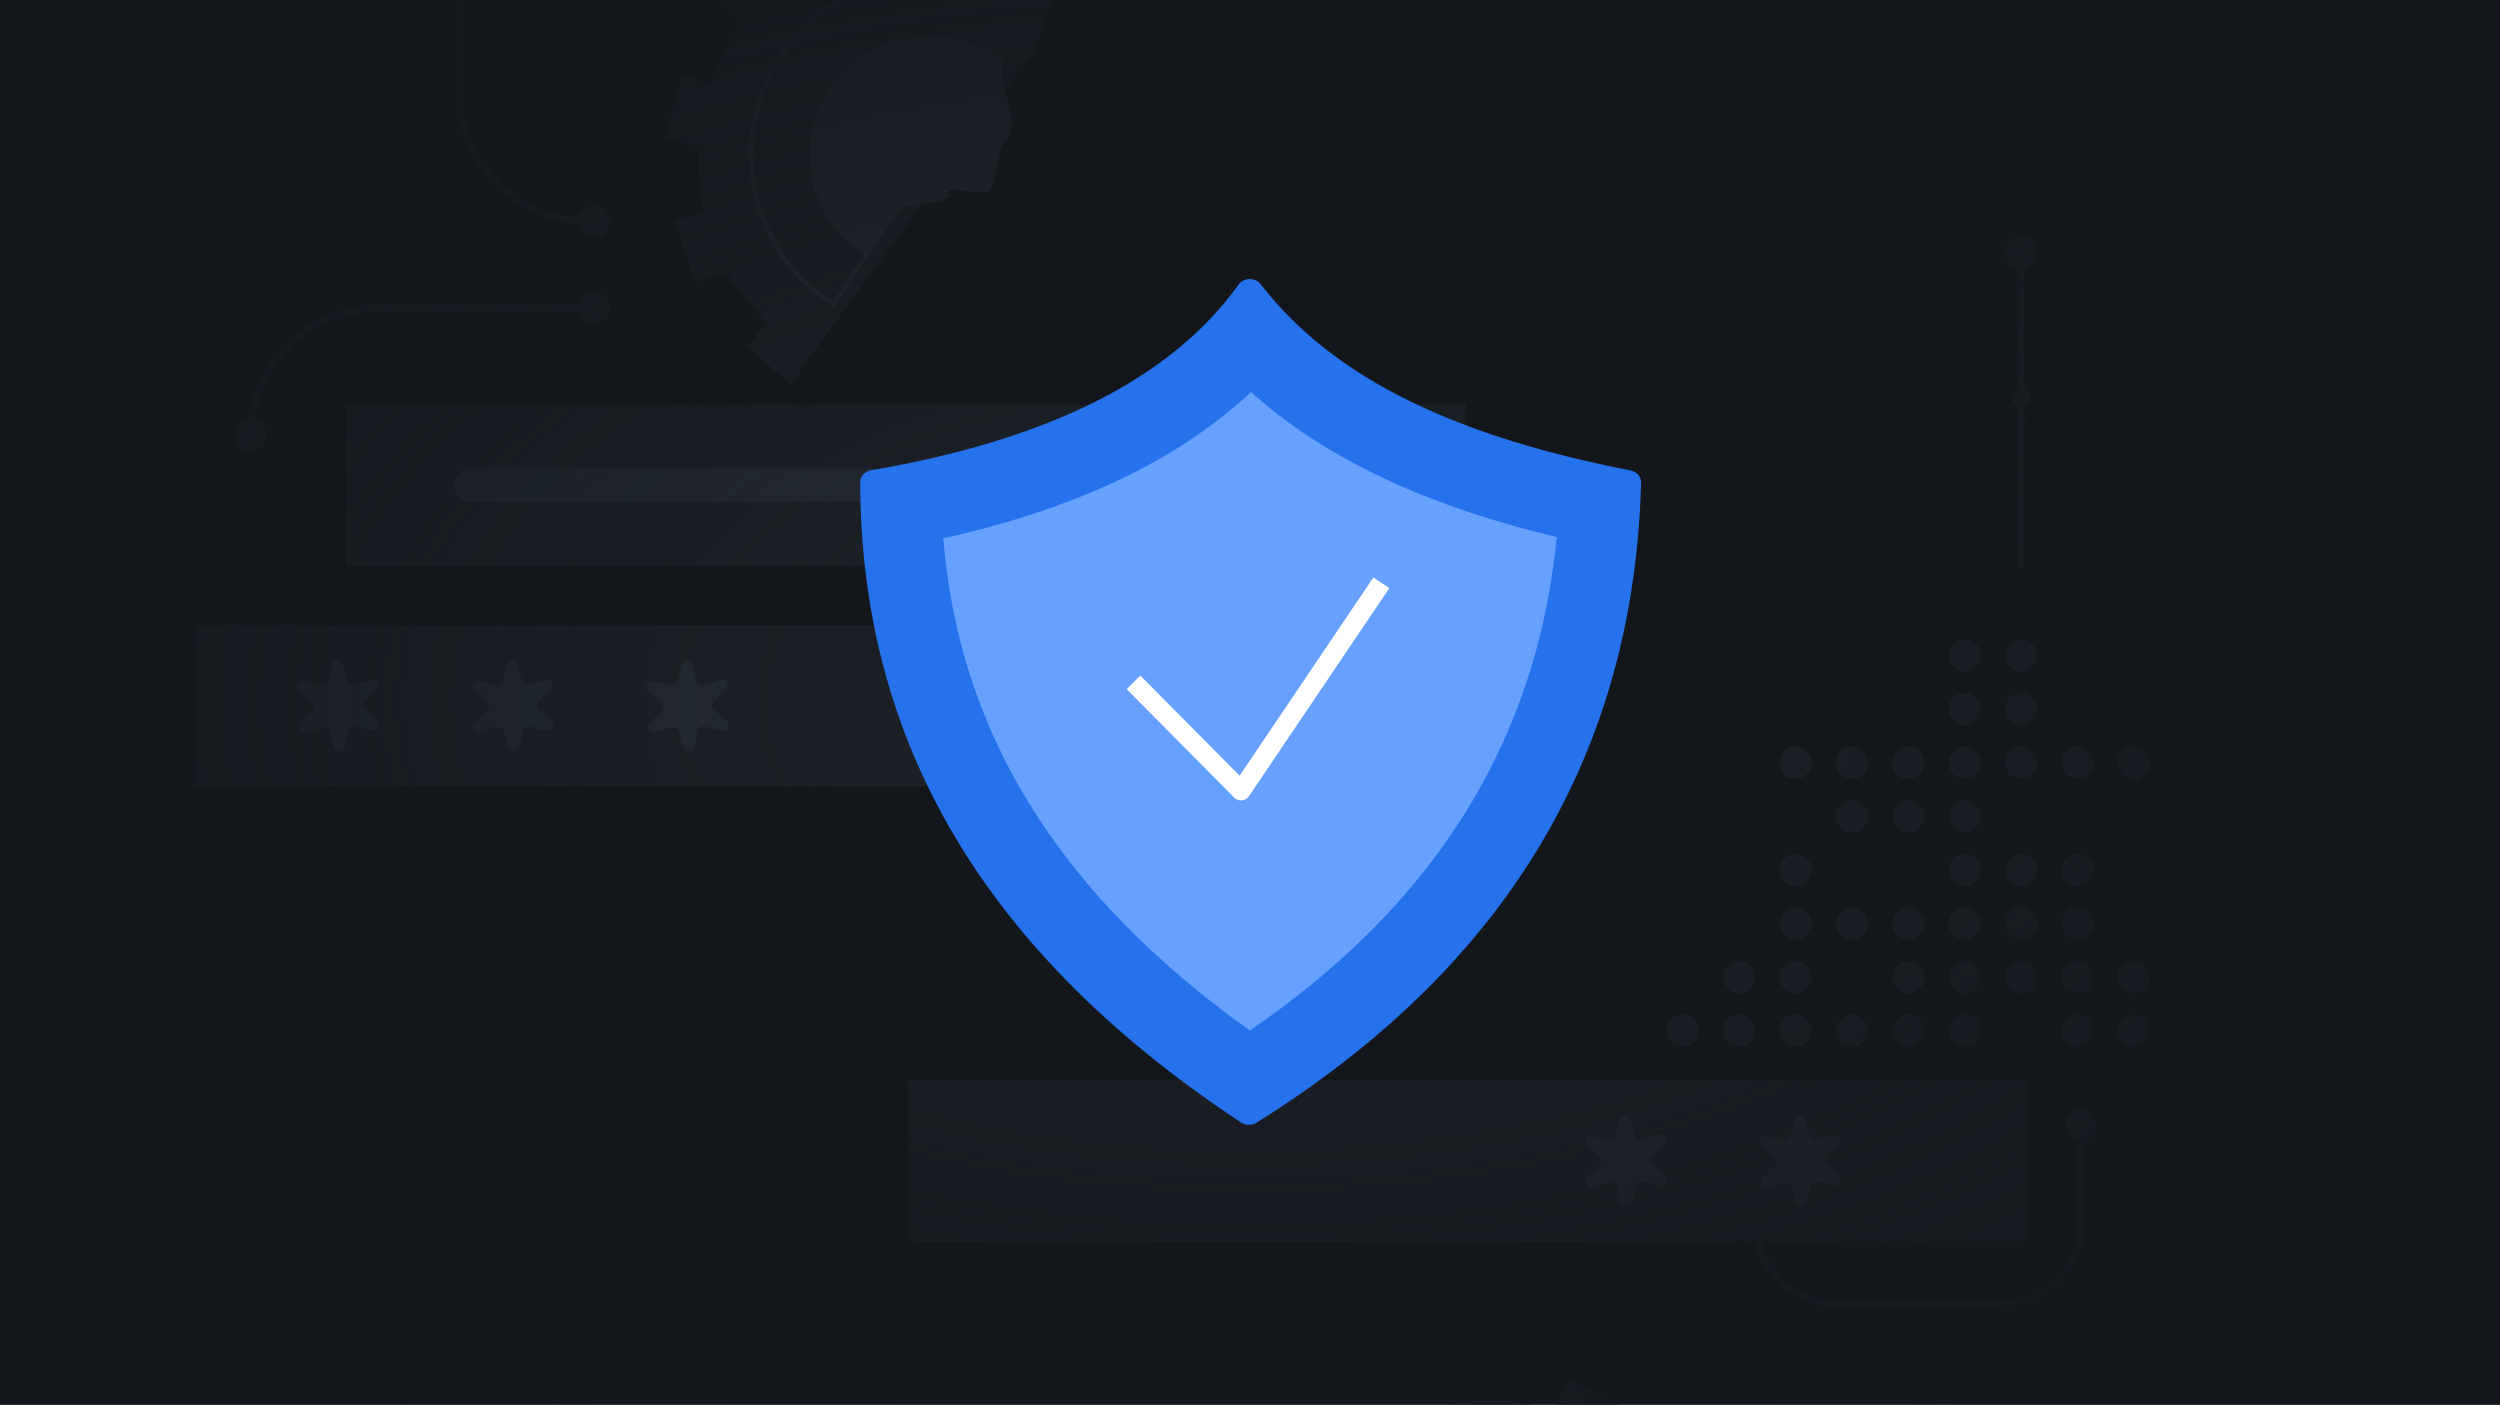 <svg width="372" height="209" viewBox="0 0 372 209" fill="none" xmlns="http://www.w3.org/2000/svg">
<rect x="0" y="0" width="372" height="209" fill="#808080" stroke="none"/>
<g clip-path="url(#clip0_1520_28400)">
<rect width="372" height="209" fill="#13161B"/>
<path d="M88.338 35.431C89.67 35.431 90.749 34.351 90.749 33.02C90.749 31.688 89.67 30.608 88.338 30.608C87.007 30.608 85.927 31.688 85.927 33.02C85.927 34.351 87.007 35.431 88.338 35.431Z" fill="#1E232A"/>
<path d="M90.721 46.181C90.934 44.866 90.04 43.628 88.726 43.416C87.411 43.203 86.173 44.096 85.96 45.411C85.748 46.725 86.641 47.963 87.956 48.176C89.27 48.389 90.508 47.495 90.721 46.181Z" fill="#1E232A"/>
<path d="M39.673 65.143C39.886 63.829 38.992 62.591 37.678 62.378C36.363 62.165 35.125 63.059 34.913 64.373C34.7 65.688 35.593 66.926 36.908 67.138C38.222 67.351 39.46 66.458 39.673 65.143Z" fill="#1E232A"/>
<path d="M218.112 60.2H51.55V84.199H218.112V60.2Z" fill="#1E232A"/>
<path d="M213.436 209.397C221.003 207.518 229.252 208.194 236.806 211.888C239.937 213.42 242.737 215.363 245.163 217.626C246.433 218.807 247.599 220.077 248.663 221.42C256.625 231.479 258.614 245.608 252.602 257.907C247.515 268.316 237.868 275.006 227.245 276.752L221.957 265.182L213.436 209.399V209.397Z" fill="#1E232A"/>
<path d="M242.019 209.561L233.426 205.023L228.888 213.616L237.481 218.154L242.019 209.561Z" fill="#1E232A"/>
<path d="M117.769 57.261L111.142 51.584L117.464 44.203L123.165 49.085L120.513 53.106L117.769 57.261Z" fill="#1E232A"/>
<path d="M120.514 53.106C113.834 49.083 108.48 42.772 105.749 34.821C104.618 31.523 104.013 28.169 103.896 24.854C103.834 23.121 103.907 21.399 104.106 19.699C105.59 6.956 114.172 -4.442 127.12 -8.886C138.078 -12.649 149.629 -10.558 158.374 -4.283L153.934 7.638L120.514 53.108V53.106Z" fill="#1E232A"/>
<path d="M111.438 23.905C111.529 26.488 111.995 29.1 112.878 31.668C114.879 37.502 118.685 42.322 123.885 45.608L124.165 45.786L141.167 20.138C141.357 19.853 141.545 19.571 141.73 19.288C141.52 19.195 141.311 19.1 141.101 19.005C140.935 19.255 140.768 19.509 140.6 19.763L123.965 44.857C119.041 41.657 115.433 37.029 113.516 31.452C112.657 28.948 112.202 26.404 112.116 23.885C111.732 12.71 118.621 2.092 129.736 -1.721C137.27 -4.309 145.652 -3.278 152.34 1.017L153.132 0.723C146.201 -3.916 137.407 -5.073 129.515 -2.366C118.111 1.549 111.041 12.439 111.434 23.909L111.438 23.905Z" fill="#282F39"/>
<path d="M132.459 6.19C123.192 9.372 118.259 19.462 121.439 28.729C122.823 32.761 125.517 35.978 128.882 38.056C131.549 34.033 131.096 34.715 133.481 31.118C132.541 30.668 141.558 30.204 141.194 29.142C140.472 27.036 144.846 29.186 146.952 28.464C148.372 27.976 148.644 20.246 149.695 21.171C152.547 16.87 147.398 12.339 149.586 9.038C144.501 5.318 138.069 4.264 132.459 6.19Z" fill="#282F39"/>
<path d="M113.766 -6.606L106.615 -0.026L113.195 7.125L120.346 0.545L113.766 -6.606Z" fill="#1E232A"/>
<path d="M101.398 11.157L98.865 20.539L108.246 23.072L110.779 13.69L101.398 11.157Z" fill="#1E232A"/>
<path d="M100.419 32.776L103.286 42.061L112.571 39.194L109.704 29.909L100.419 32.776Z" fill="#1E232A"/>
<path d="M136.241 69.719H70.054C68.683 69.719 67.572 70.83 67.572 72.2C67.572 73.57 68.683 74.68 70.054 74.68H136.241C137.612 74.68 138.723 73.57 138.723 72.2C138.723 70.83 137.612 69.719 136.241 69.719Z" fill="#282F39"/>
<path d="M301.695 160.75H135.133V184.749H301.695V160.75Z" fill="#1E232A"/>
<path d="M195.562 93.053H29V117.052H195.562V93.053Z" fill="#1E232A"/>
<path d="M49.639 111.175L49.001 108.819C48.875 108.35 48.385 108.081 47.923 108.225L45.527 108.962C44.675 109.225 44.039 108.169 44.671 107.538L46.446 105.76C46.79 105.416 46.777 104.853 46.417 104.524L44.56 102.826C43.902 102.223 44.489 101.141 45.353 101.367L47.782 101.996C48.25 102.117 48.727 101.826 48.833 101.353L49.363 98.971C49.557 98.099 50.791 98.07 51.025 98.933L51.663 101.289C51.789 101.757 52.279 102.027 52.741 101.883L55.137 101.146C55.989 100.883 56.625 101.938 55.993 102.57L54.218 104.347C53.874 104.692 53.887 105.255 54.247 105.584L56.104 107.282C56.762 107.885 56.174 108.967 55.311 108.741L52.882 108.112C52.414 107.991 51.937 108.282 51.831 108.755L51.301 111.137C51.107 112.009 49.873 112.038 49.639 111.175Z" fill="#282F39"/>
<path d="M75.644 111.175L75.006 108.819C74.88 108.35 74.39 108.081 73.929 108.225L71.533 108.962C70.681 109.225 70.045 108.169 70.676 107.538L72.451 105.76C72.796 105.416 72.783 104.853 72.423 104.524L70.566 102.826C69.908 102.223 70.495 101.141 71.359 101.367L73.787 101.996C74.255 102.117 74.732 101.826 74.838 101.353L75.368 98.971C75.563 98.099 76.797 98.07 77.031 98.933L77.669 101.289C77.795 101.757 78.285 102.027 78.746 101.883L81.142 101.146C81.995 100.883 82.63 101.938 81.999 102.57L80.224 104.347C79.879 104.692 79.892 105.255 80.252 105.584L82.109 107.282C82.767 107.885 82.18 108.967 81.317 108.741L78.888 108.112C78.42 107.991 77.943 108.282 77.837 108.755L77.307 111.137C77.113 112.009 75.878 112.038 75.644 111.175Z" fill="#282F39"/>
<path d="M101.65 111.175L101.012 108.819C100.886 108.35 100.396 108.081 99.935 108.225L97.539 108.962C96.687 109.225 96.051 108.169 96.682 107.538L98.458 105.76C98.802 105.416 98.789 104.853 98.429 104.524L96.572 102.826C95.914 102.223 96.501 101.141 97.365 101.367L99.793 101.996C100.262 102.117 100.738 101.826 100.844 101.353L101.374 98.971C101.569 98.099 102.803 98.07 103.037 98.933L103.675 101.289C103.801 101.757 104.291 102.027 104.753 101.883L107.148 101.146C108.001 100.883 108.637 101.938 108.005 102.57L106.23 104.347C105.885 104.692 105.899 105.255 106.258 105.584L108.115 107.282C108.773 107.885 108.186 108.967 107.323 108.741L104.894 108.112C104.426 107.991 103.949 108.282 103.843 108.755L103.313 111.137C103.119 112.009 101.884 112.038 101.65 111.175Z" fill="#282F39"/>
<path d="M241.231 178.869L240.593 176.513C240.467 176.045 239.977 175.775 239.515 175.919L237.119 176.656C236.267 176.919 235.631 175.864 236.263 175.232L238.038 173.455C238.382 173.11 238.369 172.547 238.009 172.218L236.152 170.52C235.494 169.918 236.082 168.836 236.945 169.061L239.374 169.69C239.842 169.812 240.319 169.52 240.425 169.048L240.955 166.665C241.149 165.793 242.383 165.764 242.617 166.628L243.255 168.984C243.381 169.452 243.871 169.721 244.333 169.578L246.729 168.84C247.581 168.577 248.217 169.633 247.585 170.264L245.81 172.042C245.466 172.386 245.479 172.949 245.839 173.278L247.696 174.976C248.354 175.579 247.766 176.661 246.903 176.436L244.474 175.806C244.006 175.685 243.529 175.976 243.423 176.449L242.893 178.831C242.699 179.703 241.465 179.732 241.231 178.869Z" fill="#282F39"/>
<path d="M267.237 178.869L266.599 176.513C266.473 176.045 265.983 175.775 265.522 175.919L263.126 176.656C262.274 176.919 261.638 175.864 262.269 175.232L264.044 173.455C264.389 173.11 264.376 172.547 264.016 172.218L262.159 170.52C261.501 169.918 262.088 168.836 262.951 169.061L265.38 169.69C265.848 169.812 266.325 169.52 266.431 169.048L266.961 166.665C267.155 165.793 268.39 165.764 268.624 166.628L269.262 168.984C269.388 169.452 269.878 169.721 270.339 169.578L272.735 168.84C273.587 168.577 274.223 169.633 273.592 170.264L271.817 172.042C271.472 172.386 271.485 172.949 271.845 173.278L273.702 174.976C274.36 175.579 273.773 176.661 272.91 176.436L270.481 175.806C270.013 175.685 269.536 175.976 269.43 176.449L268.9 178.831C268.705 179.703 267.471 179.732 267.237 178.869Z" fill="#282F39"/>
<path d="M251.343 155.594C252.573 155.084 253.157 153.674 252.648 152.443C252.138 151.213 250.728 150.629 249.497 151.139C248.267 151.648 247.683 153.059 248.192 154.289C248.702 155.519 250.112 156.103 251.343 155.594Z" fill="#1E232A"/>
<path d="M261.139 153.912C261.445 152.616 260.642 151.318 259.346 151.012C258.05 150.706 256.751 151.509 256.446 152.805C256.14 154.101 256.942 155.399 258.238 155.705C259.534 156.011 260.833 155.208 261.139 153.912Z" fill="#1E232A"/>
<path d="M268.11 155.594C269.34 155.084 269.925 153.674 269.415 152.443C268.905 151.213 267.495 150.629 266.265 151.138C265.034 151.648 264.45 153.058 264.96 154.289C265.469 155.519 266.88 156.103 268.11 155.594Z" fill="#1E232A"/>
<path d="M276.498 155.595C277.728 155.085 278.312 153.675 277.803 152.444C277.293 151.214 275.883 150.63 274.652 151.14C273.422 151.649 272.838 153.06 273.348 154.29C273.857 155.52 275.268 156.104 276.498 155.595Z" fill="#1E232A"/>
<path d="M285.664 155.07C286.605 154.129 286.605 152.602 285.664 151.661C284.722 150.719 283.195 150.719 282.254 151.661C281.312 152.602 281.312 154.129 282.254 155.07C283.196 156.012 284.722 156.012 285.664 155.07Z" fill="#1E232A"/>
<path d="M293.266 155.595C294.496 155.085 295.08 153.674 294.571 152.444C294.061 151.214 292.651 150.63 291.42 151.139C290.19 151.649 289.606 153.059 290.115 154.29C290.625 155.52 292.036 156.104 293.266 155.595Z" fill="#1E232A"/>
<path d="M310.035 155.594C311.265 155.084 311.85 153.674 311.34 152.443C310.831 151.213 309.42 150.629 308.19 151.138C306.96 151.648 306.375 153.058 306.885 154.289C307.394 155.519 308.805 156.103 310.035 155.594Z" fill="#1E232A"/>
<path d="M318.419 155.593C319.649 155.084 320.233 153.673 319.724 152.443C319.214 151.213 317.803 150.628 316.573 151.138C315.343 151.648 314.759 153.058 315.268 154.288C315.778 155.519 317.188 156.103 318.419 155.593Z" fill="#1E232A"/>
<path d="M310.61 169.725C311.84 169.215 312.424 167.805 311.915 166.574C311.405 165.344 309.995 164.76 308.764 165.269C307.534 165.779 306.95 167.189 307.459 168.42C307.969 169.65 309.38 170.234 310.61 169.725Z" fill="#1E232A"/>
<path d="M302.146 59.334C302.146 60.117 301.512 60.751 300.728 60.751C299.944 60.751 299.311 60.117 299.311 59.334C299.311 58.55 299.944 57.916 300.728 57.916C301.512 57.916 302.146 58.55 302.146 59.334Z" fill="#1E232A"/>
<path d="M258.805 147.802C260.136 147.802 261.216 146.723 261.216 145.391C261.216 144.059 260.136 142.98 258.805 142.98C257.473 142.98 256.394 144.059 256.394 145.391C256.394 146.723 257.473 147.802 258.805 147.802Z" fill="#1E232A"/>
<path d="M267.188 147.802C268.52 147.802 269.599 146.723 269.599 145.391C269.599 144.059 268.52 142.98 267.188 142.98C265.856 142.98 264.777 144.059 264.777 145.391C264.777 146.723 265.856 147.802 267.188 147.802Z" fill="#1E232A"/>
<path d="M283.958 147.802C285.29 147.802 286.369 146.723 286.369 145.391C286.369 144.059 285.29 142.98 283.958 142.98C282.626 142.98 281.547 144.059 281.547 145.391C281.547 146.723 282.626 147.802 283.958 147.802Z" fill="#1E232A"/>
<path d="M292.342 147.802C293.674 147.802 294.753 146.723 294.753 145.391C294.753 144.059 293.674 142.98 292.342 142.98C291.01 142.98 289.931 144.059 289.931 145.391C289.931 146.723 291.01 147.802 292.342 147.802Z" fill="#1E232A"/>
<path d="M300.728 147.802C302.06 147.802 303.139 146.723 303.139 145.391C303.139 144.059 302.06 142.98 300.728 142.98C299.396 142.98 298.317 144.059 298.317 145.391C298.317 146.723 299.396 147.802 300.728 147.802Z" fill="#1E232A"/>
<path d="M309.112 147.802C310.443 147.802 311.523 146.723 311.523 145.391C311.523 144.059 310.443 142.98 309.112 142.98C307.78 142.98 306.701 144.059 306.701 145.391C306.701 146.723 307.78 147.802 309.112 147.802Z" fill="#1E232A"/>
<path d="M317.495 147.802C318.827 147.802 319.907 146.723 319.907 145.391C319.907 144.059 318.827 142.98 317.495 142.98C316.164 142.98 315.084 144.059 315.084 145.391C315.084 146.723 316.164 147.802 317.495 147.802Z" fill="#1E232A"/>
<path d="M267.188 139.824C268.52 139.824 269.599 138.745 269.599 137.413C269.599 136.082 268.52 135.002 267.188 135.002C265.856 135.002 264.777 136.082 264.777 137.413C264.777 138.745 265.856 139.824 267.188 139.824Z" fill="#1E232A"/>
<path d="M275.574 139.824C276.906 139.824 277.985 138.745 277.985 137.413C277.985 136.082 276.906 135.002 275.574 135.002C274.242 135.002 273.163 136.082 273.163 137.413C273.163 138.745 274.242 139.824 275.574 139.824Z" fill="#1E232A"/>
<path d="M283.958 139.824C285.29 139.824 286.369 138.745 286.369 137.413C286.369 136.082 285.29 135.002 283.958 135.002C282.626 135.002 281.547 136.082 281.547 137.413C281.547 138.745 282.626 139.824 283.958 139.824Z" fill="#1E232A"/>
<path d="M292.342 139.824C293.674 139.824 294.753 138.745 294.753 137.413C294.753 136.082 293.674 135.002 292.342 135.002C291.01 135.002 289.931 136.082 289.931 137.413C289.931 138.745 291.01 139.824 292.342 139.824Z" fill="#1E232A"/>
<path d="M300.728 139.824C302.06 139.824 303.139 138.745 303.139 137.413C303.139 136.082 302.06 135.002 300.728 135.002C299.396 135.002 298.317 136.082 298.317 137.413C298.317 138.745 299.396 139.824 300.728 139.824Z" fill="#1E232A"/>
<path d="M309.112 139.824C310.443 139.824 311.523 138.745 311.523 137.413C311.523 136.082 310.443 135.002 309.112 135.002C307.78 135.002 306.701 136.082 306.701 137.413C306.701 138.745 307.78 139.824 309.112 139.824Z" fill="#1E232A"/>
<path d="M267.188 131.849C268.52 131.849 269.599 130.77 269.599 129.438C269.599 128.106 268.52 127.027 267.188 127.027C265.856 127.027 264.777 128.106 264.777 129.438C264.777 130.77 265.856 131.849 267.188 131.849Z" fill="#1E232A"/>
<path d="M292.342 131.849C293.674 131.849 294.753 130.77 294.753 129.438C294.753 128.106 293.674 127.027 292.342 127.027C291.01 127.027 289.931 128.106 289.931 129.438C289.931 130.77 291.01 131.849 292.342 131.849Z" fill="#1E232A"/>
<path d="M300.728 131.849C302.06 131.849 303.139 130.77 303.139 129.438C303.139 128.106 302.06 127.027 300.728 127.027C299.396 127.027 298.317 128.106 298.317 129.438C298.317 130.77 299.396 131.849 300.728 131.849Z" fill="#1E232A"/>
<path d="M309.112 131.849C310.443 131.849 311.523 130.77 311.523 129.438C311.523 128.106 310.443 127.027 309.112 127.027C307.78 127.027 306.701 128.106 306.701 129.438C306.701 130.77 307.78 131.849 309.112 131.849Z" fill="#1E232A"/>
<path d="M275.574 123.872C276.906 123.872 277.985 122.792 277.985 121.46C277.985 120.129 276.906 119.049 275.574 119.049C274.242 119.049 273.163 120.129 273.163 121.46C273.163 122.792 274.242 123.872 275.574 123.872Z" fill="#1E232A"/>
<path d="M283.958 123.872C285.29 123.872 286.369 122.792 286.369 121.46C286.369 120.129 285.29 119.049 283.958 119.049C282.626 119.049 281.547 120.129 281.547 121.46C281.547 122.792 282.626 123.872 283.958 123.872Z" fill="#1E232A"/>
<path d="M292.342 123.872C293.674 123.872 294.753 122.792 294.753 121.46C294.753 120.129 293.674 119.049 292.342 119.049C291.01 119.049 289.931 120.129 289.931 121.46C289.931 122.792 291.01 123.872 292.342 123.872Z" fill="#1E232A"/>
<path d="M267.188 115.894C268.52 115.894 269.599 114.815 269.599 113.483C269.599 112.151 268.52 111.072 267.188 111.072C265.856 111.072 264.777 112.151 264.777 113.483C264.777 114.815 265.856 115.894 267.188 115.894Z" fill="#1E232A"/>
<path d="M275.574 115.894C276.906 115.894 277.985 114.815 277.985 113.483C277.985 112.151 276.906 111.072 275.574 111.072C274.242 111.072 273.163 112.151 273.163 113.483C273.163 114.815 274.242 115.894 275.574 115.894Z" fill="#1E232A"/>
<path d="M283.958 115.894C285.29 115.894 286.369 114.815 286.369 113.483C286.369 112.151 285.29 111.072 283.958 111.072C282.626 111.072 281.547 112.151 281.547 113.483C281.547 114.815 282.626 115.894 283.958 115.894Z" fill="#1E232A"/>
<path d="M292.342 115.894C293.674 115.894 294.753 114.815 294.753 113.483C294.753 112.151 293.674 111.072 292.342 111.072C291.01 111.072 289.931 112.151 289.931 113.483C289.931 114.815 291.01 115.894 292.342 115.894Z" fill="#1E232A"/>
<path d="M300.728 115.894C302.06 115.894 303.139 114.815 303.139 113.483C303.139 112.151 302.06 111.072 300.728 111.072C299.396 111.072 298.317 112.151 298.317 113.483C298.317 114.815 299.396 115.894 300.728 115.894Z" fill="#1E232A"/>
<path d="M309.112 115.894C310.443 115.894 311.523 114.815 311.523 113.483C311.523 112.151 310.443 111.072 309.112 111.072C307.78 111.072 306.701 112.151 306.701 113.483C306.701 114.815 307.78 115.894 309.112 115.894Z" fill="#1E232A"/>
<path d="M317.495 115.894C318.827 115.894 319.907 114.815 319.907 113.483C319.907 112.151 318.827 111.072 317.495 111.072C316.164 111.072 315.084 112.151 315.084 113.483C315.084 114.815 316.164 115.894 317.495 115.894Z" fill="#1E232A"/>
<path d="M300.728 39.923C302.06 39.923 303.139 38.843 303.139 37.512C303.139 36.18 302.06 35.101 300.728 35.101C299.396 35.101 298.317 36.18 298.317 37.512C298.317 38.843 299.396 39.923 300.728 39.923Z" fill="#1E232A"/>
<path d="M292.342 107.919C293.674 107.919 294.753 106.839 294.753 105.508C294.753 104.176 293.674 103.096 292.342 103.096C291.01 103.096 289.931 104.176 289.931 105.508C289.931 106.839 291.01 107.919 292.342 107.919Z" fill="#1E232A"/>
<path d="M300.728 107.919C302.06 107.919 303.139 106.839 303.139 105.508C303.139 104.176 302.06 103.096 300.728 103.096C299.396 103.096 298.317 104.176 298.317 105.508C298.317 106.839 299.396 107.919 300.728 107.919Z" fill="#1E232A"/>
<path d="M294.738 97.923C294.951 96.609 294.059 95.37 292.744 95.157C291.43 94.943 290.191 95.836 289.978 97.15C289.765 98.465 290.657 99.703 291.972 99.917C293.286 100.13 294.525 99.237 294.738 97.923Z" fill="#1E232A"/>
<path d="M303.123 97.923C303.337 96.609 302.444 95.37 301.129 95.157C299.815 94.944 298.577 95.836 298.363 97.15C298.15 98.465 299.042 99.704 300.357 99.917C301.671 100.13 302.91 99.238 303.123 97.923Z" fill="#1E232A"/>
<path d="M297.491 194.546H273.413C266.382 194.546 260.664 188.827 260.664 181.797C260.664 181.492 260.911 181.245 261.216 181.245C261.52 181.245 261.768 181.492 261.768 181.797C261.768 188.218 266.992 193.442 273.413 193.442H297.491C303.912 193.442 309.136 188.218 309.136 181.797V167.498C309.136 167.193 309.384 166.946 309.688 166.946C309.993 166.946 310.24 167.193 310.24 167.498V181.797C310.24 188.827 304.521 194.546 297.491 194.546Z" fill="#1E232A"/>
<path d="M88.338 33.571H88.191C82.739 33.571 77.603 31.458 73.73 27.623C69.857 23.788 67.694 18.672 67.641 13.22L67.062 -46.045C67.06 -46.35 67.303 -46.599 67.61 -46.602C67.916 -46.602 68.164 -46.359 68.166 -46.054L68.745 13.211C68.795 18.369 70.842 23.209 74.507 26.839C78.173 30.469 83.033 32.467 88.191 32.467H88.338C88.643 32.467 88.891 32.715 88.891 33.019C88.891 33.324 88.643 33.571 88.338 33.571Z" fill="#1E232A"/>
<path d="M37.294 65.299C36.989 65.299 36.742 65.051 36.742 64.747C36.742 54.104 45.399 45.409 56.044 45.365L88.336 45.232H88.338C88.643 45.232 88.888 45.477 88.89 45.782C88.89 46.087 88.645 46.334 88.341 46.336L56.048 46.469C46.011 46.511 37.846 54.709 37.846 64.747C37.846 65.051 37.598 65.299 37.294 65.299Z" fill="#1E232A"/>
<path d="M300.728 84.542C300.423 84.542 300.176 84.295 300.176 83.99V37.512C300.176 37.207 300.423 36.96 300.728 36.96C301.033 36.96 301.28 37.207 301.28 37.512V83.99C301.28 84.295 301.033 84.542 300.728 84.542Z" fill="#1E232A"/>
<rect y="-0.479" width="372" height="210" fill="url(#paint0_radial_1520_28400)"/>
<path d="M185.897 160.621C152.216 137.724 135.228 109.757 134.075 75.275C146.167 72.963 156.671 69.615 165.344 65.311C173.777 61.125 180.721 55.92 186.058 49.797C197.186 61.926 213.911 70.09 238.041 75.203C237.079 92.632 232.444 108.458 224.24 122.296C215.602 136.869 202.708 149.754 185.897 160.621Z" fill="#66A1FF"/>
<path d="M186.152 58.332C191.363 63.019 197.475 67.056 204.614 70.545C212.377 74.339 221.281 77.429 231.651 79.918C231.064 85.793 230.029 91.456 228.555 96.829C226.386 104.735 223.196 112.272 219.069 119.231C214.875 126.307 209.578 133.017 203.323 139.178C198.253 144.171 192.436 148.921 185.975 153.35C178.907 148.294 172.621 142.966 167.235 137.452C160.9 130.969 155.621 124.038 151.538 116.848C147.652 110.003 144.716 102.684 142.813 95.09C141.612 90.297 140.796 85.281 140.367 80.105C150.854 77.761 160.125 74.608 168.011 70.691C174.995 67.222 181.062 63.088 186.146 58.332H186.152ZM185.963 41.524C185.325 41.524 184.69 41.799 184.301 42.34C173.968 56.767 155.177 65.603 129.628 69.972C128.69 70.132 128 70.868 128 71.729C128.074 107.694 143.938 140.136 184.667 167.028C185.013 167.257 185.428 167.371 185.84 167.371C186.252 167.371 186.63 167.265 186.968 167.054C224.884 143.381 243.154 111.282 244.193 71.786C244.215 70.925 243.546 70.175 242.616 69.995C217.524 65.111 198.782 56.778 187.583 42.283C187.188 41.773 186.576 41.522 185.963 41.522V41.524Z" fill="#2672ED"/>
<path d="M184.664 119.101C184.283 119.101 183.917 118.949 183.648 118.678L167.653 102.542L169.685 100.528L184.452 115.424L204.362 85.918L206.734 87.517L185.849 118.469C185.608 118.823 185.222 119.052 184.796 119.092C184.75 119.095 184.707 119.098 184.661 119.098L184.664 119.101Z" fill="white"/>
</g>
<defs>
<radialGradient id="paint0_radial_1520_28400" cx="0" cy="0" r="1" gradientUnits="userSpaceOnUse" gradientTransform="translate(186 104.521) rotate(90) scale(138 244.457)">
<stop stop-color="#13161B" stop-opacity="0"/>
<stop offset="0" stop-color="#13161B" stop-opacity="0"/>
<stop offset="1" stop-color="#13161B"/>
</radialGradient>
<clipPath id="clip0_1520_28400">
<rect width="372" height="209" fill="white"/>
</clipPath>
</defs>
</svg>
